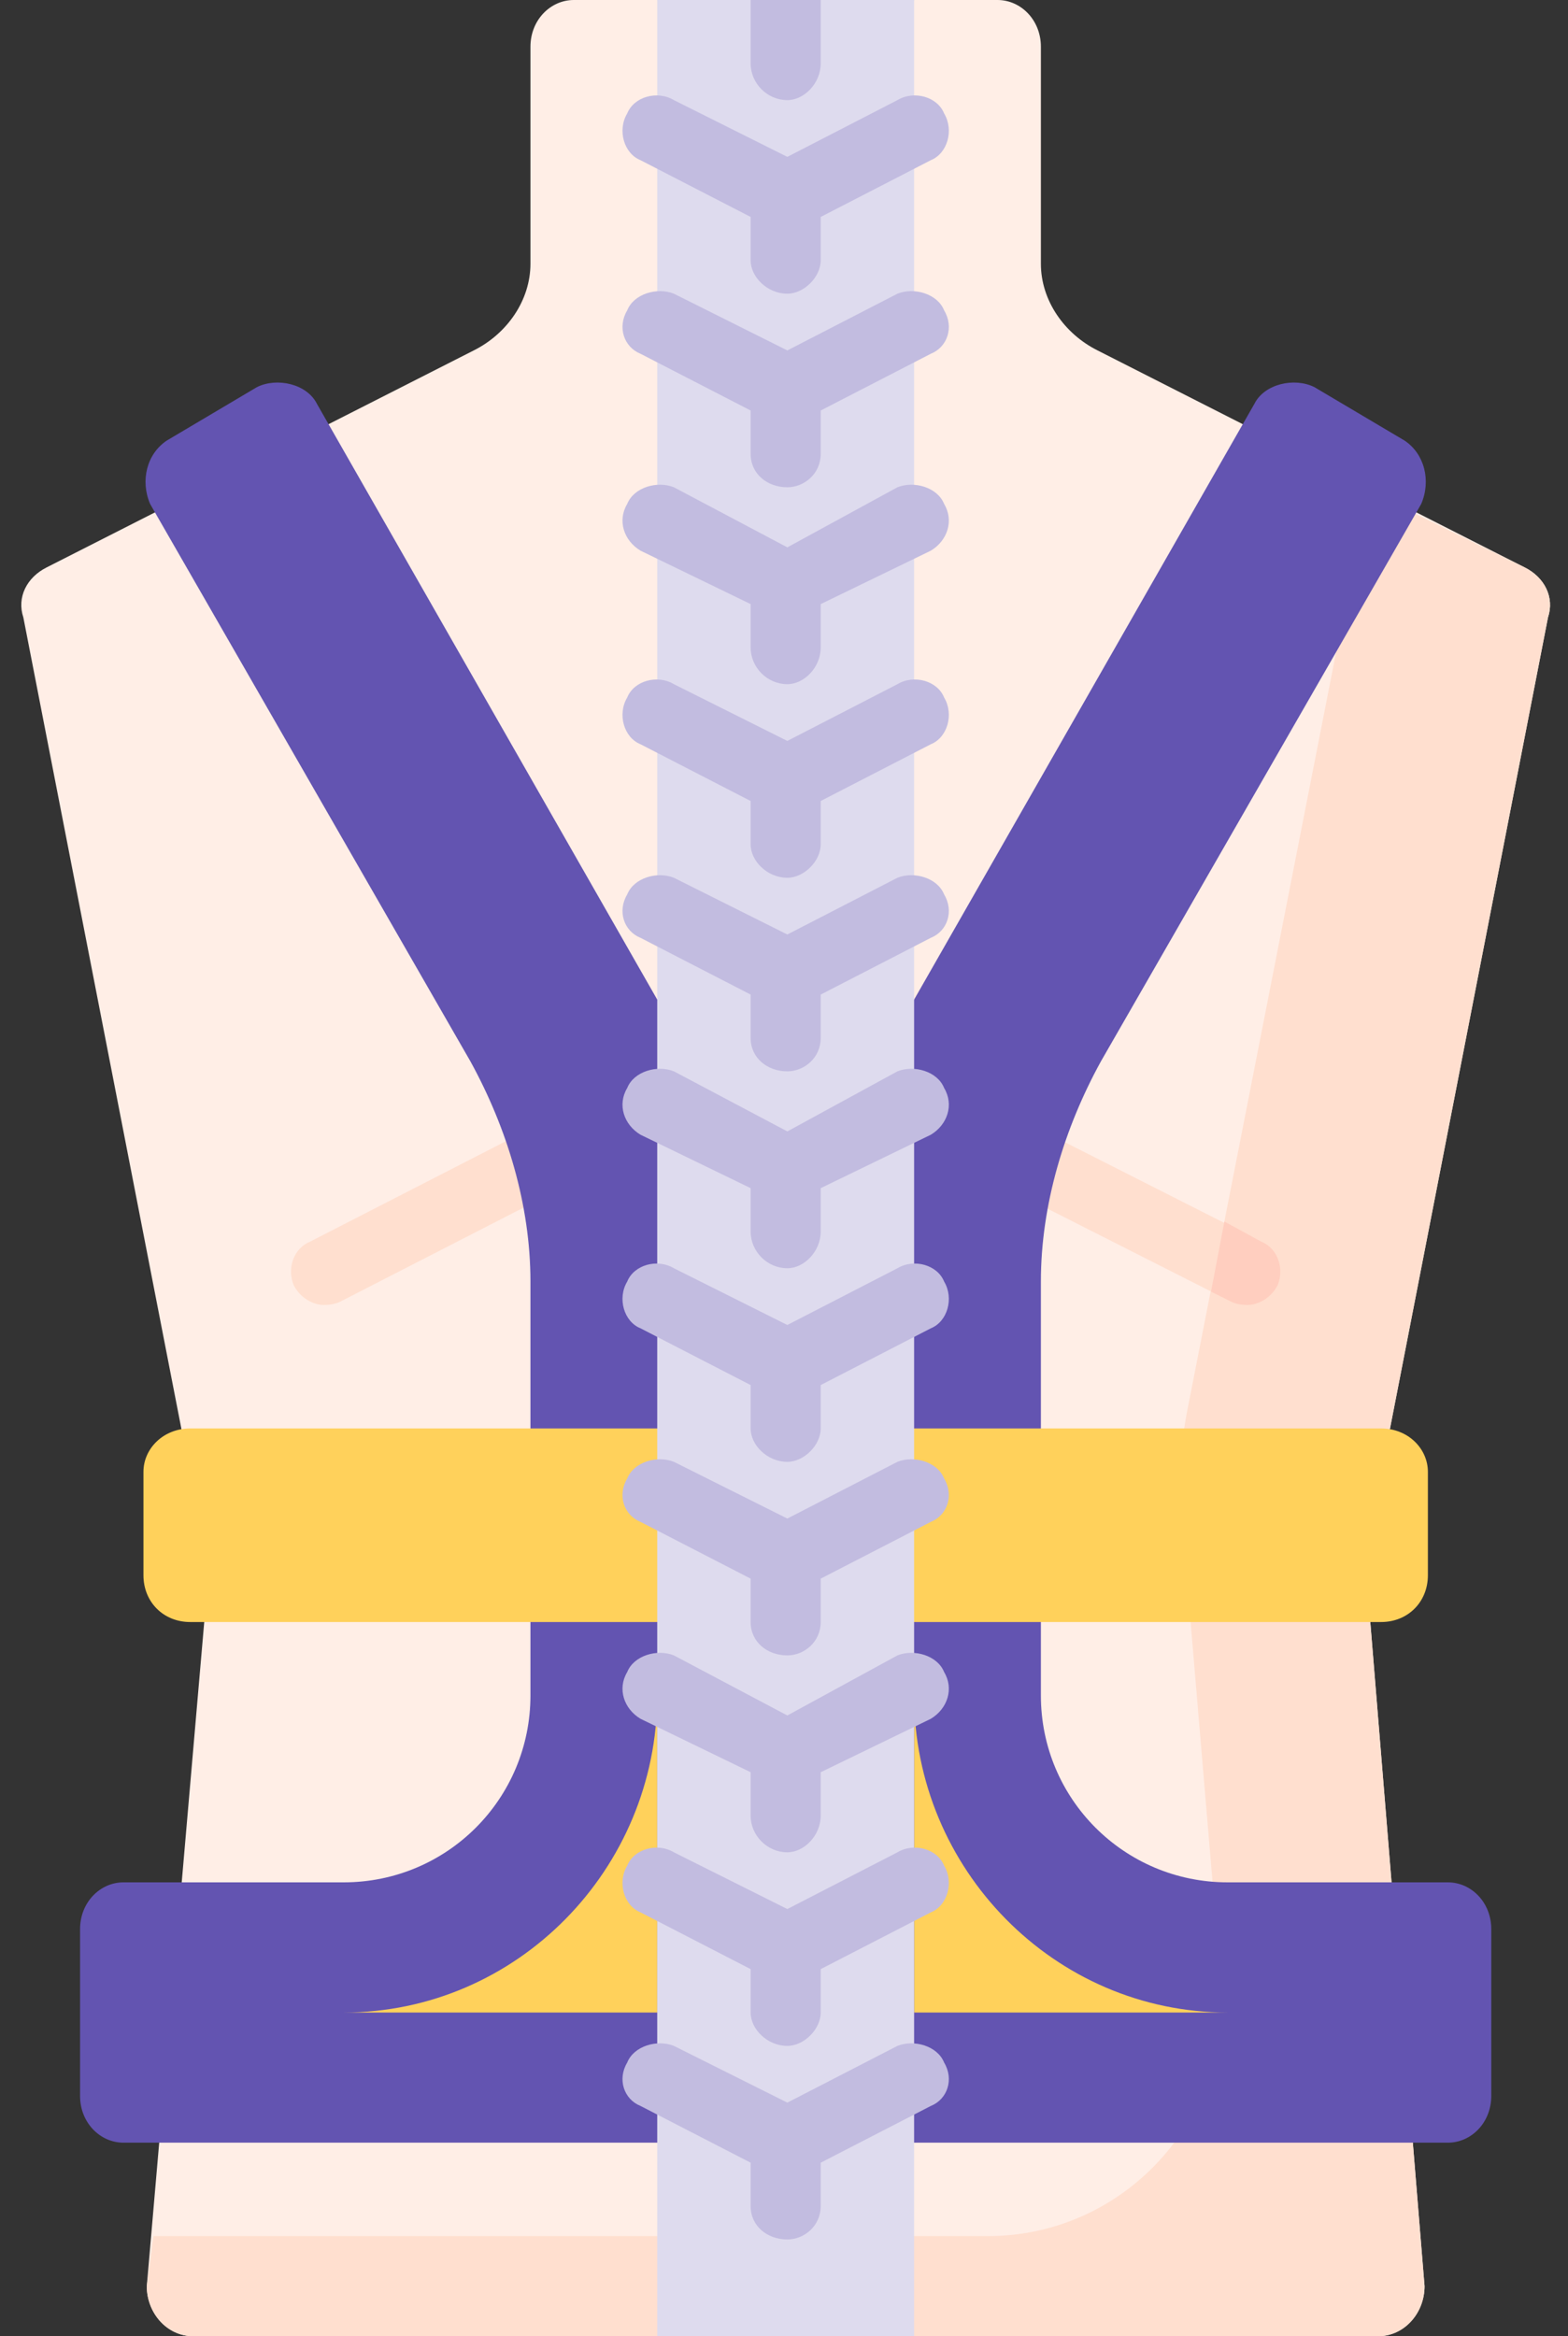 <svg version="1.2" xmlns="http://www.w3.org/2000/svg" viewBox="0 0 47 70" width="47" height="70"><rect x="0" y="0" width="47" height="70" fill="#333333" stroke="none"/><style>.a{fill:#ffeee6}.b{fill:#ffdfcf}.c{fill:#ffcebf}.d{fill:#6354b1}.e{fill:#ffd15b}.f{fill:#dedbee}.g{fill:#c2bce0}</style><path class="a" d="m31.2 7.9v-6.5c0-0.8-0.6-1.4-1.3-1.4h-2.5l-3.8 1.9-3.9-1.9h-2.5c-0.7 0-1.3 0.6-1.3 1.4v6.5c0 1.1-0.7 2.1-1.7 2.6l-12.8 6.5c-0.6 0.3-0.9 0.9-0.7 1.5l5.3 27.2q0.2 1 0.2 2l-1.8 20.8c0 0.8 0.6 1.5 1.4 1.5h13.9l3.9-1.9 3.8 1.9h13.9c0.8 0 1.4-0.7 1.4-1.5l-1.7-20.8q-0.1-1 0.1-2l5.3-27.2c0.2-0.6-0.1-1.2-0.7-1.5l-12.8-6.5c-1-0.5-1.7-1.5-1.7-2.6z"/><path class="b" d="m37.4 39.1q-0.3 0-0.5-0.1l-8.1-4.1c-0.5-0.2-0.7-0.8-0.4-1.4 0.2-0.5 0.8-0.7 1.3-0.4l8.1 4.1c0.5 0.2 0.7 0.8 0.5 1.3-0.2 0.4-0.6 0.6-0.9 0.6z"/><path class="b" d="m9.7 39.1c-0.3 0-0.7-0.2-0.9-0.6-0.2-0.5 0-1.1 0.5-1.3l7.8-4c0.5-0.2 1.1 0 1.4 0.5 0.2 0.5 0 1.1-0.5 1.3l-7.8 4q-0.2 0.1-0.5 0.1z"/><path class="b" d="m41.1 45.7l5.3-27.2c0.2-0.6-0.1-1.2-0.7-1.5l-4.7-2.3-5.4 27.5q-0.3 1.5-0.2 3l1.2 14.2c0.3 4.1-2.9 7.6-7 7.6h-25l-0.2 1.5c0 0.8 0.6 1.5 1.4 1.5h13.9l3.9-1.9 3.8 1.9h13.9c0.8 0 1.4-0.7 1.4-1.5l-1.7-20.8q-0.1-1 0.1-2z"/><path class="c" d="m36.9 39q0.2 0.1 0.5 0.1c0.3 0 0.7-0.2 0.9-0.6 0.2-0.5 0-1.1-0.5-1.3l-1.1-0.6-0.4 2.1z"/><path class="d" d="m31.2 50.8v-12.4c0-2.3 0.7-4.6 1.8-6.6l9.6-16.7c0.3-0.7 0.1-1.5-0.5-1.9l-2.7-1.6c-0.6-0.3-1.5-0.1-1.8 0.5l-12 21h-4.1l-12-21c-0.3-0.6-1.2-0.8-1.8-0.5l-2.7 1.6c-0.6 0.4-0.8 1.2-0.5 1.9l9.6 16.7c1.1 2 1.8 4.3 1.8 6.6v12.4c0 3.1-2.5 5.6-5.6 5.6h-6.6c-0.7 0-1.3 0.6-1.3 1.4v5c0 0.8 0.6 1.4 1.3 1.4h39.7c0.7 0 1.3-0.6 1.3-1.4v-5c0-0.8-0.6-1.4-1.3-1.4h-6.6c-3.1 0-5.6-2.5-5.6-5.6z"/><path class="e" d="m41.4 48.6h-35.7c-0.8 0-1.4-0.6-1.4-1.4v-3.1c0-0.7 0.6-1.3 1.4-1.3h35.7c0.8 0 1.4 0.6 1.4 1.3v3.1c0 0.8-0.6 1.4-1.4 1.4z"/><path class="e" d="m19.7 60.3h-9.4c5.2 0 9.4-4.3 9.4-9.5z"/><path class="e" d="m27.4 60.3h9.4c-5.2 0-9.4-4.3-9.4-9.5z"/><path class="f" d="m19.7 0h7.7v70h-7.7z"/><path class="g" d="m19.2 4.8l3.3 1.7v1.3c0 0.5 0.5 1 1.1 1 0.5 0 1-0.5 1-1v-1.3l3.3-1.7c0.5-0.2 0.7-0.9 0.4-1.4-0.2-0.5-0.9-0.7-1.4-0.4l-3.3 1.7-3.4-1.7c-0.5-0.3-1.2-0.1-1.4 0.4-0.3 0.5-0.1 1.2 0.4 1.4z"/><path class="g" d="m26.9 8.8l-3.3 1.7-3.4-1.7c-0.5-0.2-1.2 0-1.4 0.5-0.3 0.5-0.1 1.1 0.4 1.3l3.3 1.7v1.3c0 0.6 0.5 1 1.1 1 0.5 0 1-0.4 1-1v-1.3l3.3-1.7c0.5-0.2 0.7-0.8 0.4-1.3-0.2-0.5-0.9-0.7-1.4-0.5z"/><path class="g" d="m26.9 14.6l-3.3 1.8-3.4-1.8c-0.5-0.2-1.2 0-1.4 0.5-0.3 0.5-0.1 1.1 0.4 1.4l3.3 1.6v1.3c0 0.6 0.5 1.1 1.1 1.1 0.5 0 1-0.5 1-1.1v-1.3l3.3-1.6c0.5-0.3 0.7-0.9 0.4-1.4-0.2-0.5-0.9-0.7-1.4-0.5z"/><path class="g" d="m26.9 20.5l-3.3 1.7-3.4-1.7c-0.5-0.3-1.2-0.1-1.4 0.4-0.3 0.5-0.1 1.2 0.4 1.4l3.3 1.7v1.3c0 0.5 0.5 1 1.1 1 0.5 0 1-0.5 1-1v-1.3l3.3-1.7c0.5-0.2 0.7-0.9 0.4-1.4-0.2-0.5-0.9-0.7-1.4-0.4z"/><path class="g" d="m26.9 26.3l-3.3 1.7-3.4-1.7c-0.5-0.2-1.2 0-1.4 0.5-0.3 0.5-0.1 1.1 0.4 1.3l3.3 1.7v1.3c0 0.6 0.5 1 1.1 1 0.5 0 1-0.4 1-1v-1.3l3.3-1.7c0.5-0.2 0.7-0.8 0.4-1.3-0.2-0.5-0.9-0.7-1.4-0.5z"/><path class="g" d="m26.9 32.1l-3.3 1.8-3.4-1.8c-0.5-0.2-1.2 0-1.4 0.5-0.3 0.5-0.1 1.1 0.4 1.4l3.3 1.6v1.3c0 0.6 0.5 1.1 1.1 1.1 0.5 0 1-0.5 1-1.1v-1.3l3.3-1.6c0.5-0.3 0.7-0.9 0.4-1.4-0.2-0.5-0.9-0.7-1.4-0.5z"/><path class="g" d="m26.9 38l-3.3 1.7-3.4-1.7c-0.5-0.3-1.2-0.1-1.4 0.4-0.3 0.5-0.1 1.2 0.4 1.4l3.3 1.7v1.3c0 0.5 0.5 1 1.1 1 0.5 0 1-0.5 1-1v-1.3l3.3-1.7c0.5-0.2 0.7-0.9 0.4-1.4-0.2-0.5-0.9-0.7-1.4-0.4z"/><path class="g" d="m26.9 43.8l-3.3 1.7-3.4-1.7c-0.5-0.2-1.2 0-1.4 0.5-0.3 0.5-0.1 1.1 0.4 1.3l3.3 1.7v1.3c0 0.6 0.5 1 1.1 1 0.5 0 1-0.4 1-1v-1.3l3.3-1.7c0.5-0.2 0.7-0.8 0.4-1.3-0.2-0.5-0.9-0.7-1.4-0.5z"/><path class="g" d="m26.9 49.6l-3.3 1.8-3.4-1.8c-0.5-0.2-1.2 0-1.4 0.5-0.3 0.5-0.1 1.1 0.4 1.4l3.3 1.6v1.3c0 0.6 0.5 1.1 1.1 1.1 0.5 0 1-0.5 1-1.1v-1.3l3.3-1.6c0.5-0.3 0.7-0.9 0.4-1.4-0.2-0.5-0.9-0.7-1.4-0.5z"/><path class="g" d="m26.9 55.5l-3.3 1.7-3.4-1.7c-0.5-0.3-1.2-0.1-1.4 0.4-0.3 0.5-0.1 1.2 0.4 1.4l3.3 1.7v1.3c0 0.5 0.5 1 1.1 1 0.5 0 1-0.5 1-1v-1.3l3.3-1.7c0.5-0.2 0.7-0.9 0.4-1.4-0.2-0.5-0.9-0.7-1.4-0.4z"/><path class="g" d="m26.9 61.3l-3.3 1.7-3.4-1.7c-0.5-0.2-1.2 0-1.4 0.5-0.3 0.5-0.1 1.1 0.4 1.3l3.3 1.7v1.3c0 0.6 0.5 1 1.1 1 0.5 0 1-0.4 1-1v-1.3l3.3-1.7c0.5-0.2 0.7-0.8 0.4-1.3-0.2-0.5-0.9-0.7-1.4-0.5z"/><path class="g" d="m22.5 0v1.9c0 0.6 0.5 1.1 1.1 1.1 0.5 0 1-0.5 1-1.1v-1.9z"/></svg>